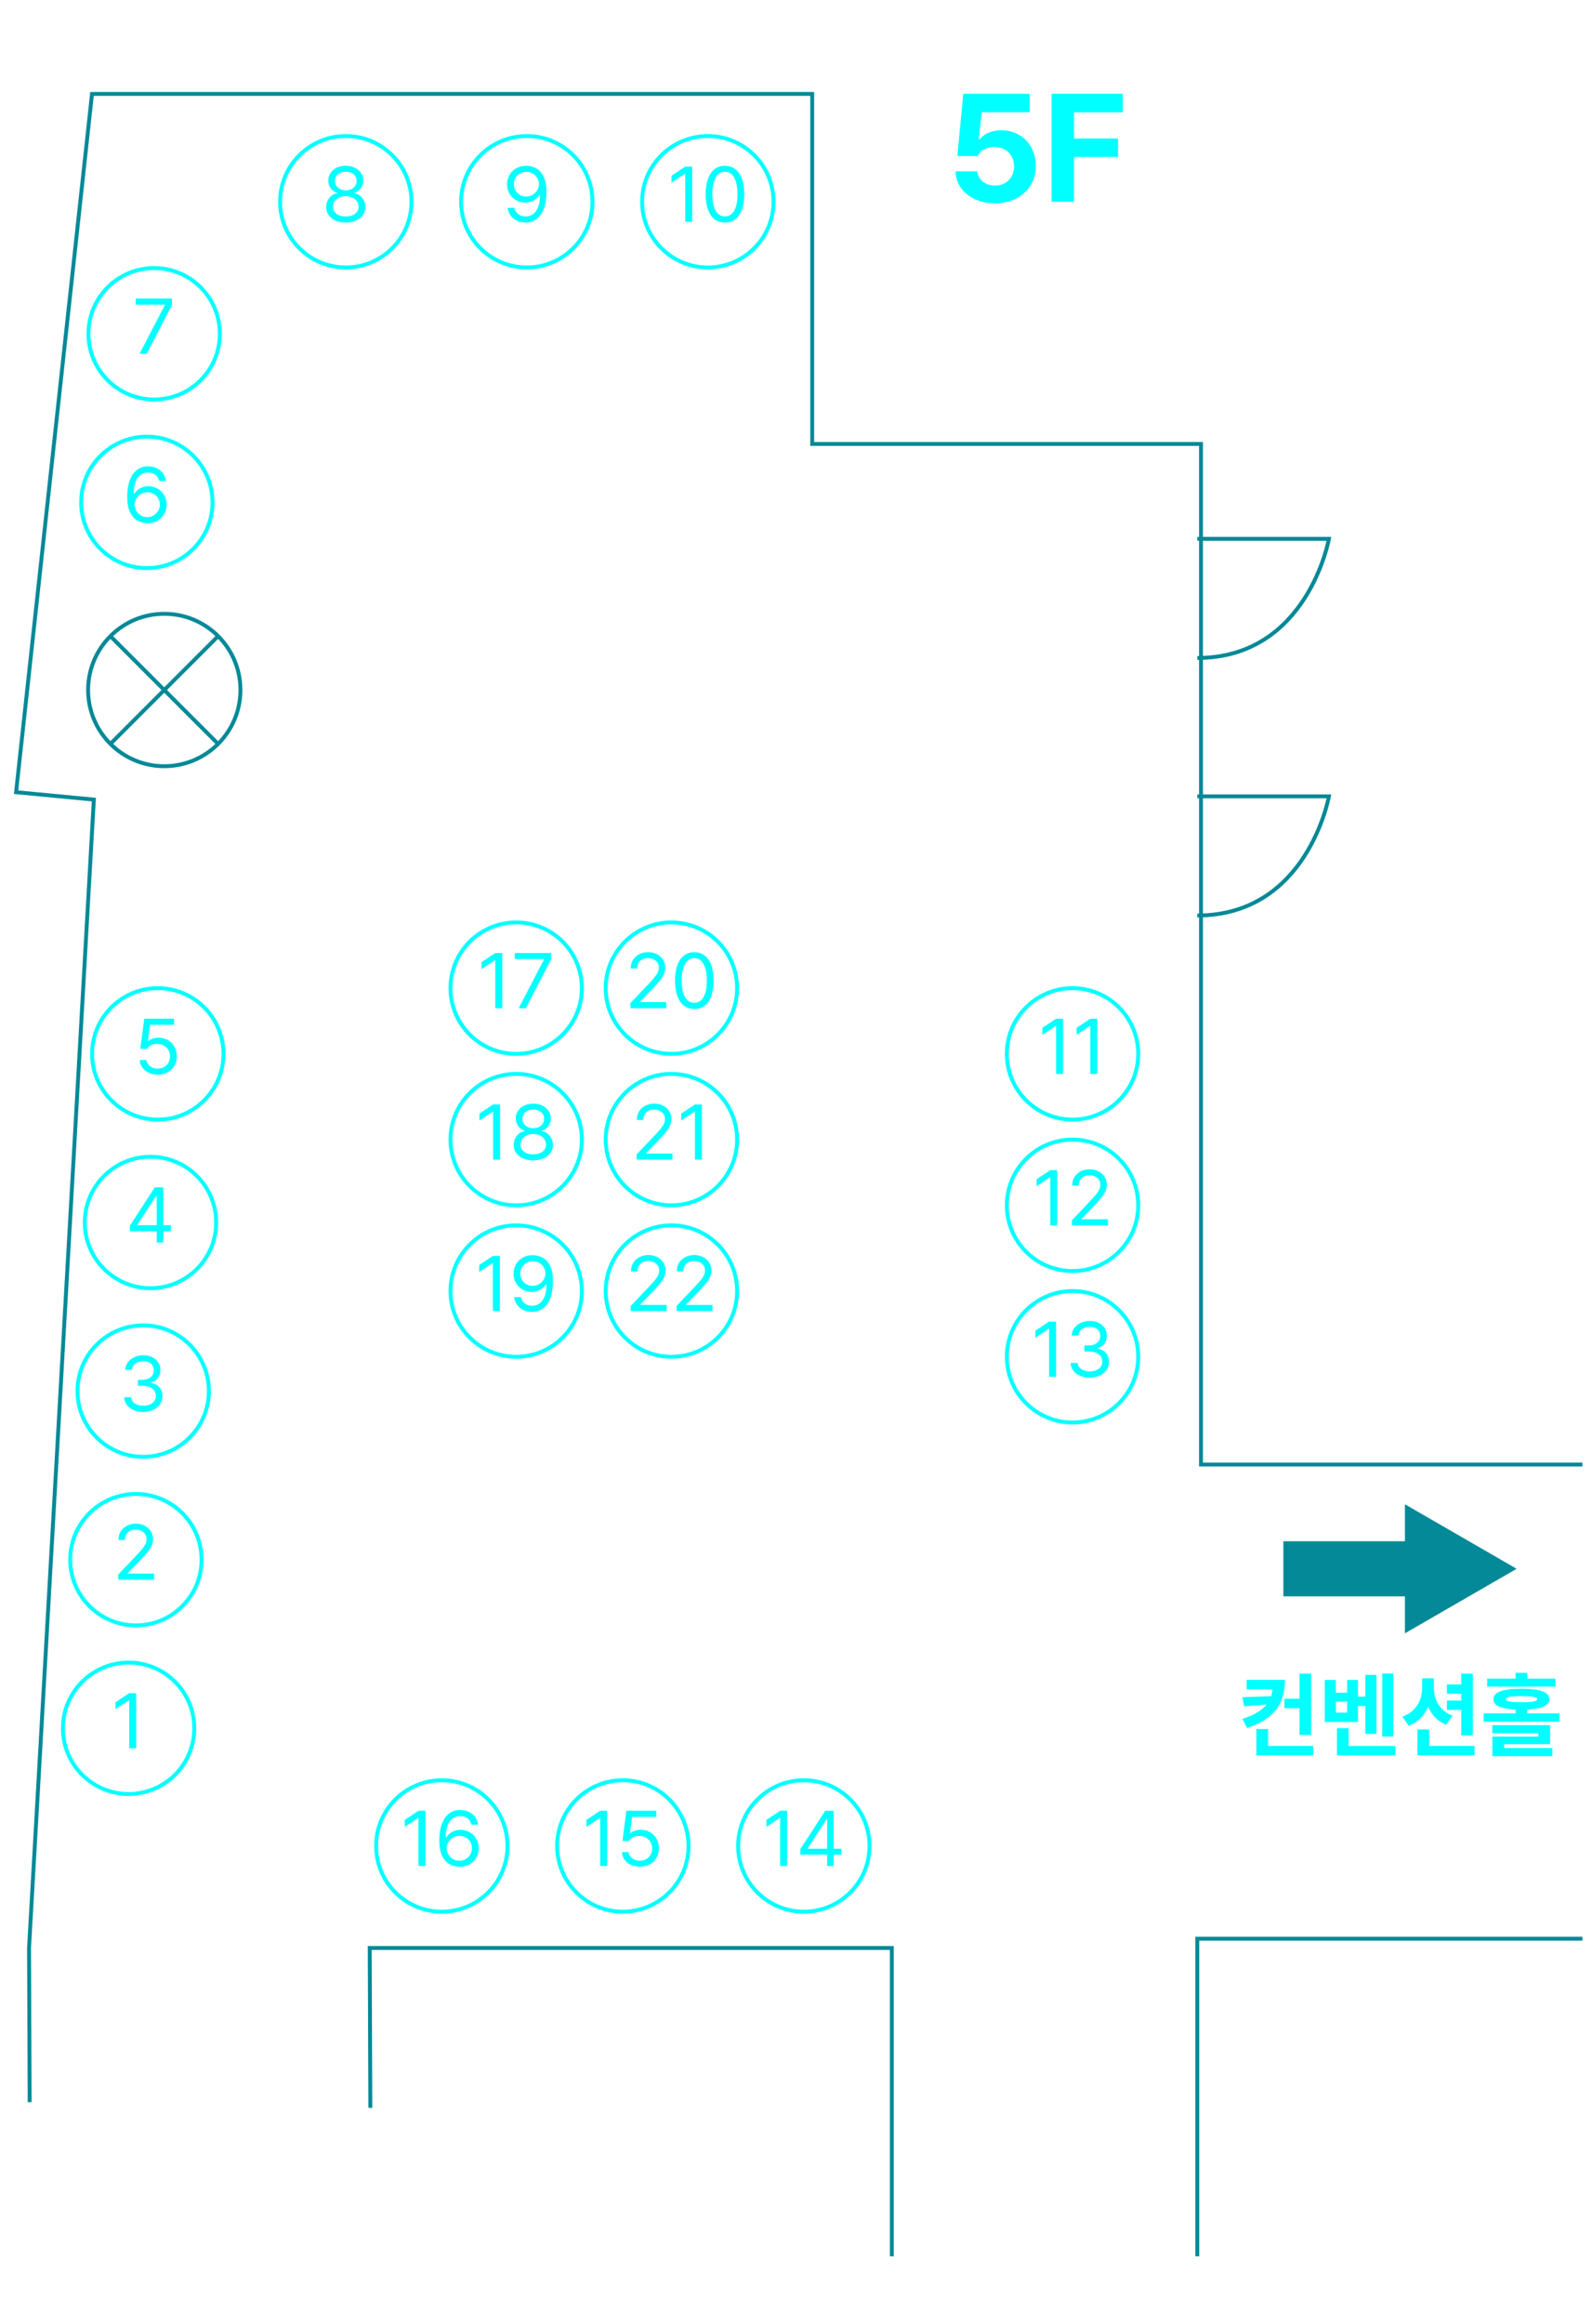 <?xml version="1.0" encoding="UTF-8"?><svg id="a" xmlns="http://www.w3.org/2000/svg" width="407.99" height="595.28" viewBox="0 0 407.99 595.28"><defs><style>.b{stroke:aqua;}.b,.c{fill:none;}.b,.c,.d{stroke-miterlimit:10;}.c,.d{stroke:#038997;}.d{fill:#038997;}.e{fill:aqua;stroke-width:0px;}</style></defs><path class="e" d="m249.85,51.02c-1.52-.7-2.72-1.67-3.6-2.91s-1.33-2.65-1.36-4.21h5.56c.05.7.28,1.33.7,1.88.41.55.96.99,1.63,1.3.67.31,1.41.47,2.2.47.95,0,1.8-.21,2.54-.63.74-.42,1.32-1,1.74-1.75.42-.74.63-1.59.63-2.53s-.21-1.83-.64-2.58c-.43-.75-1.02-1.34-1.78-1.77s-1.62-.64-2.59-.64c-1.03,0-1.91.18-2.63.56-.72.39-1.28.97-1.69,1.75h-5.21l1.51-15.93h17.02v4.72h-12.28l-.76,6.97h.21c.52-.7,1.28-1.27,2.27-1.7s2.09-.65,3.29-.65c1.67,0,3.17.39,4.52,1.16s2.4,1.85,3.16,3.25c.76,1.39,1.15,2.96,1.15,4.71,0,1.85-.44,3.49-1.32,4.95s-2.11,2.59-3.69,3.41c-1.58.82-3.39,1.23-5.44,1.23-1.9,0-3.61-.35-5.13-1.05h0Z"/><path class="e" d="m269.51,24.03h18.22v4.74h-12.49v6.72h11.29v4.72h-11.29v11.48h-5.73v-27.66Z"/><path class="c" d="m306.84,138.03h33.73s-5.43,30.52-33.73,30.52"/><path class="c" d="m306.84,204h33.73s-5.43,30.52-33.73,30.52"/><path class="b" d="m49.79,442.74c0,9.3-7.53,16.83-16.83,16.83s-16.84-7.54-16.84-16.83,7.54-16.84,16.84-16.84,16.83,7.54,16.83,16.84Z"/><path class="e" d="m34.9,447.87h-1.78v-12.31h-.08l-3.44,2.29v-1.78l3.52-2.34h1.78v14.14h0Z"/><path class="b" d="m51.66,399.55c0,9.3-7.54,16.83-16.83,16.83s-16.84-7.54-16.84-16.83,7.54-16.84,16.84-16.84,16.83,7.54,16.83,16.84Z"/><path class="e" d="m30.27,403.39l4.82-5.08c.63-.68,1.11-1.22,1.45-1.64s.59-.82.77-1.2.26-.78.26-1.21c0-.48-.12-.89-.37-1.26-.25-.36-.58-.64-1.01-.85-.43-.2-.9-.3-1.43-.3s-1.04.11-1.45.33-.73.53-.96.93-.34.86-.34,1.39h-1.66c0-.82.18-1.55.57-2.18s.92-1.12,1.61-1.47c.68-.35,1.45-.53,2.29-.53s1.59.17,2.26.52c.67.35,1.19.82,1.57,1.42s.57,1.26.57,1.99c0,.54-.11,1.06-.3,1.55s-.52,1.04-.98,1.64-1.12,1.33-1.96,2.21l-3.24,3.34v.12h6.74v1.56h-9.18l-.02-1.29h-.01Z"/><path class="b" d="m53.53,356.36c0,9.3-7.54,16.83-16.83,16.83s-16.84-7.54-16.84-16.83,7.54-16.84,16.84-16.84,16.83,7.54,16.83,16.84Z"/><path class="e" d="m34.24,361.21c-.73-.31-1.31-.75-1.74-1.32s-.66-1.22-.68-1.96h1.78c.03.44.19.83.47,1.15s.65.58,1.11.76c.46.18.97.27,1.54.27.62,0,1.17-.1,1.67-.31s.87-.5,1.15-.88c.27-.38.41-.81.41-1.29,0-.51-.14-.97-.41-1.37-.26-.4-.66-.71-1.18-.93s-1.14-.33-1.86-.33h-1.15v-1.54h1.15c.57,0,1.07-.1,1.52-.3.45-.2.79-.49,1.03-.85.24-.37.36-.79.36-1.26s-.11-.88-.32-1.24-.52-.63-.92-.83c-.4-.19-.86-.29-1.4-.29-.51,0-.98.1-1.43.28s-.8.44-1.08.77c-.28.34-.43.73-.46,1.18h-1.7c.03-.73.25-1.38.68-1.95s1-1.02,1.7-1.33,1.47-.47,2.3-.47,1.64.17,2.3.52c.66.35,1.16.81,1.51,1.39s.52,1.21.51,1.88c0,.53-.09,1.01-.28,1.44s-.47.8-.84,1.1c-.36.3-.79.52-1.29.66v.1c.61.09,1.13.29,1.58.6s.79.7,1.02,1.18c.23.48.35,1.02.35,1.62,0,.76-.21,1.45-.63,2.07-.42.62-1.01,1.1-1.76,1.45s-1.59.53-2.52.53-1.76-.16-2.49-.47v-.03Z"/><path class="b" d="m55.4,313.17c0,9.3-7.53,16.83-16.83,16.83s-16.84-7.54-16.84-16.83,7.54-16.84,16.84-16.84,16.83,7.54,16.83,16.84Z"/><path class="e" d="m33.31,313.96l6.37-9.81h1.05v2.23h-.74l-4.79,7.36v.12h8.61v1.54h-10.51v-1.45h.01Zm6.86,1.02v-10.82h1.68v14.14h-1.68v-3.32Z"/><path class="b" d="m57.27,269.98c0,9.3-7.54,16.83-16.83,16.83s-16.84-7.54-16.84-16.83,7.54-16.84,16.84-16.84,16.83,7.54,16.83,16.84Z"/><path class="e" d="m38.12,274.81c-.69-.33-1.23-.77-1.64-1.34s-.63-1.21-.66-1.92h1.7c.04.42.19.79.46,1.12s.61.6,1.04.79.89.29,1.39.29c.61,0,1.15-.14,1.63-.41s.85-.65,1.13-1.12c.27-.48.41-1.01.41-1.59s-.14-1.15-.42-1.64-.67-.87-1.17-1.15-1.06-.42-1.69-.42c-.62-.01-1.15.08-1.59.29-.44.21-.79.53-1.05.98h-1.7l1-7.73h7.66v1.56h-6.19l-.53,4.14h.14c.33-.25.71-.45,1.17-.6.45-.15.92-.22,1.41-.22.89,0,1.69.2,2.4.61.72.4,1.28.97,1.68,1.69s.61,1.54.61,2.45-.21,1.71-.63,2.42c-.42.72-1,1.28-1.74,1.68s-1.57.61-2.51.61c-.84,0-1.6-.16-2.29-.49h-.02Z"/><path class="b" d="m54.47,128.7c0,9.3-7.54,16.83-16.83,16.83s-16.84-7.54-16.84-16.83,7.54-16.84,16.84-16.84,16.83,7.54,16.83,16.84Z"/><path class="e" d="m35.23,133.37c-.77-.42-1.4-1.12-1.89-2.12-.49-1-.74-2.31-.74-3.96s.22-3.07.65-4.24c.44-1.17,1.05-2.06,1.86-2.67.8-.61,1.75-.91,2.86-.91.81,0,1.55.16,2.2.47s1.19.75,1.6,1.32.67,1.22.79,1.96h-1.74c-.11-.43-.29-.81-.54-1.14s-.57-.59-.96-.77-.84-.27-1.35-.27c-.77,0-1.44.21-2,.63s-.98,1.04-1.27,1.85-.44,1.78-.44,2.91h.18c.27-.4.6-.74.97-1.02s.78-.5,1.24-.64c.45-.14.93-.21,1.43-.21.83,0,1.6.2,2.31.61s1.26.96,1.68,1.67c.42.71.63,1.52.63,2.41s-.21,1.7-.62,2.43-.99,1.3-1.73,1.72-1.6.63-2.57.62c-.91,0-1.75-.23-2.52-.64h-.03Zm4.15-1.34c.49-.29.88-.68,1.16-1.17.29-.49.43-1.02.43-1.6s-.14-1.1-.41-1.58c-.27-.48-.65-.87-1.14-1.15-.49-.29-1.03-.43-1.63-.43s-1.16.15-1.66.44-.9.69-1.19,1.18c-.3.49-.45,1.01-.45,1.57s.14,1.07.43,1.56.68.88,1.17,1.18,1.05.45,1.66.45,1.14-.15,1.63-.44h0Z"/><path class="b" d="m56.34,85.51c0,9.3-7.54,16.83-16.83,16.83s-16.84-7.54-16.84-16.83,7.54-16.84,16.84-16.84,16.83,7.54,16.83,16.84Z"/><path class="e" d="m42.25,78.15v-.1h-7.48v-1.56h9.3v1.64l-6.46,12.5h-1.84s6.48-12.48,6.48-12.48Z"/><path class="b" d="m130.06,472.89c0,9.3-7.54,16.83-16.83,16.83s-16.84-7.54-16.84-16.83,7.54-16.84,16.84-16.84,16.83,7.54,16.83,16.84Z"/><path class="e" d="m109.03,478.01h-1.78v-12.31h-.08l-3.44,2.29v-1.78l3.52-2.34h1.78v14.14h0Z"/><path class="e" d="m115.21,477.56c-.77-.42-1.4-1.12-1.89-2.12s-.74-2.31-.74-3.96.22-3.07.65-4.24c.44-1.17,1.05-2.06,1.86-2.67.8-.61,1.75-.91,2.86-.91.81,0,1.55.16,2.2.47s1.19.75,1.6,1.32c.41.57.67,1.22.79,1.96h-1.74c-.11-.43-.29-.81-.54-1.14-.25-.33-.57-.59-.96-.77s-.84-.27-1.35-.27c-.77,0-1.44.21-2,.63s-.98,1.04-1.27,1.85c-.29.81-.44,1.78-.44,2.91h.18c.27-.4.6-.74.97-1.02s.78-.5,1.24-.64c.45-.14.93-.21,1.43-.21.83,0,1.6.2,2.31.61.7.4,1.26.96,1.68,1.67.42.71.63,1.51.63,2.41s-.21,1.7-.62,2.43c-.41.73-.99,1.3-1.73,1.72-.75.42-1.6.63-2.57.62-.91-.01-1.75-.23-2.52-.64h-.03Zm4.15-1.34c.49-.29.88-.68,1.16-1.17.29-.48.43-1.02.43-1.6s-.14-1.1-.41-1.58c-.27-.48-.65-.87-1.14-1.15-.49-.29-1.03-.43-1.63-.43s-1.16.15-1.66.44-.9.69-1.19,1.18c-.3.49-.45,1.01-.45,1.57s.14,1.07.43,1.56.68.88,1.17,1.18,1.05.45,1.66.45,1.14-.15,1.63-.44h0Z"/><path class="b" d="m176.45,472.89c0,9.3-7.54,16.83-16.83,16.83s-16.84-7.54-16.84-16.83,7.54-16.84,16.84-16.84,16.83,7.54,16.83,16.84Z"/><path class="e" d="m155.59,478.01h-1.78v-12.31h-.08l-3.44,2.29v-1.78l3.52-2.34h1.78v14.14h0Z"/><path class="e" d="m161.68,477.72c-.69-.32-1.23-.77-1.64-1.34s-.63-1.21-.66-1.92h1.7c.04.42.19.79.46,1.12s.61.6,1.04.79.89.29,1.39.29c.61,0,1.15-.14,1.63-.41.48-.27.85-.65,1.13-1.12.27-.48.41-1.01.41-1.59s-.14-1.15-.42-1.64-.67-.87-1.17-1.15-1.06-.42-1.69-.42c-.62-.01-1.15.08-1.59.29s-.79.53-1.05.98h-1.7l1-7.74h7.66v1.56h-6.19l-.53,4.14h.14c.33-.25.71-.45,1.17-.6.45-.15.92-.22,1.41-.22.89,0,1.69.2,2.4.61.72.4,1.28.97,1.68,1.69s.61,1.54.61,2.45-.21,1.71-.63,2.42c-.42.72-1,1.28-1.74,1.68s-1.57.6-2.51.6c-.84,0-1.6-.16-2.29-.49l-.02.02Z"/><path class="b" d="m222.84,472.89c0,9.3-7.54,16.83-16.83,16.83s-16.84-7.54-16.84-16.83,7.54-16.84,16.84-16.84,16.83,7.54,16.83,16.84Z"/><path class="e" d="m201.71,478.01h-1.78v-12.31h-.08l-3.44,2.29v-1.78l3.52-2.34h1.78v14.14h0Z"/><path class="e" d="m205.12,473.68l6.37-9.81h1.05v2.23h-.74l-4.79,7.36v.12h8.61v1.54h-10.51v-1.45h0Zm6.86,1.02v-10.82h1.68v14.14h-1.68v-3.32Z"/><path class="b" d="m105.45,51.69c0,9.3-7.54,16.83-16.83,16.83s-16.84-7.54-16.84-16.83,7.54-16.84,16.84-16.84,16.83,7.54,16.83,16.84Z"/><path class="e" d="m86,56.5c-.76-.34-1.35-.81-1.78-1.41s-.63-1.28-.63-2.03c0-.6.13-1.16.38-1.68s.6-.95,1.04-1.28.92-.55,1.45-.63v-.08c-.46-.1-.87-.31-1.22-.62-.35-.31-.62-.68-.82-1.12s-.29-.92-.29-1.43c0-.71.19-1.35.58-1.92.38-.57.92-1.02,1.6-1.34.68-.33,1.45-.49,2.3-.49s1.61.16,2.3.49c.68.33,1.22.77,1.61,1.34s.58,1.21.59,1.92c0,.51-.11.98-.31,1.43-.2.44-.47.82-.83,1.12-.35.31-.76.51-1.21.62v.08c.53.08,1.01.29,1.45.63s.79.76,1.05,1.28.39,1.08.4,1.68c0,.76-.22,1.43-.65,2.03s-1.02,1.07-1.79,1.41c-.77.34-1.63.51-2.6.51s-1.85-.17-2.61-.51h-.01Zm4.35-1.36c.49-.21.88-.51,1.14-.88.27-.37.4-.8.4-1.3s-.14-.98-.42-1.39-.67-.74-1.17-.97-1.06-.35-1.69-.35-1.19.12-1.68.35-.88.56-1.17.97c-.28.41-.42.88-.42,1.39s.12.93.39,1.3.64.66,1.13.88,1.07.32,1.74.32,1.24-.11,1.74-.32h.01Zm-.3-6.69c.42-.21.75-.49.99-.85.23-.36.35-.77.35-1.24s-.11-.88-.34-1.24c-.23-.36-.55-.63-.98-.83-.42-.2-.91-.29-1.46-.29s-1.04.1-1.45.29c-.41.2-.74.47-.97.83s-.35.77-.35,1.24.12.88.36,1.24.57.64.99.85.89.31,1.43.31,1.01-.1,1.44-.31h-.01Z"/><path class="b" d="m151.84,51.69c0,9.3-7.54,16.83-16.83,16.83s-16.84-7.54-16.84-16.83,7.54-16.84,16.84-16.84,16.83,7.54,16.83,16.84Z"/><path class="e" d="m137.42,43.12c.77.42,1.41,1.12,1.89,2.11.49.99.73,2.31.73,3.94s-.21,3.07-.64,4.24-1.05,2.06-1.86,2.68c-.81.61-1.76.92-2.87.92-.82,0-1.56-.16-2.21-.48s-1.18-.76-1.59-1.32-.67-1.22-.79-1.97h1.74c.1.44.28.82.54,1.15s.58.59.97.78.84.28,1.35.28c.77,0,1.43-.21,1.99-.64.56-.43.99-1.05,1.28-1.86.3-.81.45-1.79.45-2.92h-.2c-.27.39-.6.73-.97,1.01s-.78.49-1.23.64c-.45.15-.92.22-1.42.22-.84,0-1.61-.2-2.32-.61s-1.27-.96-1.68-1.67c-.42-.71-.62-1.51-.62-2.39s.2-1.68.62-2.41.99-1.3,1.74-1.72c.75-.42,1.61-.63,2.59-.62.9,0,1.74.23,2.51.64h0Zm-4.16,1.33c-.49.29-.88.67-1.16,1.16s-.42,1.02-.42,1.59.14,1.11.41,1.59.65.86,1.13,1.14,1.02.42,1.63.42,1.15-.15,1.65-.45.9-.69,1.19-1.18c.29-.49.44-1.01.44-1.55s-.14-1.05-.42-1.54c-.28-.48-.67-.87-1.16-1.17-.49-.29-1.04-.44-1.65-.44s-1.15.14-1.65.43h0Z"/><path class="b" d="m198.23,51.69c0,9.3-7.54,16.83-16.83,16.83s-16.84-7.54-16.84-16.83,7.54-16.84,16.84-16.84,16.83,7.54,16.83,16.84Z"/><path class="e" d="m177.39,56.81h-1.78v-12.3h-.08l-3.44,2.29v-1.78l3.52-2.34h1.78v14.14h0Z"/><path class="e" d="m183.12,56.16c-.74-.57-1.3-1.39-1.69-2.48s-.59-2.4-.59-3.94.2-2.82.59-3.91.96-1.92,1.69-2.49c.74-.57,1.63-.86,2.66-.86s1.91.29,2.66.86c.74.57,1.31,1.41,1.7,2.49.39,1.09.59,2.39.59,3.91s-.19,2.85-.58,3.94-.95,1.91-1.69,2.48-1.63.85-2.68.85-1.93-.28-2.67-.85h0Zm4.41-1.38c.49-.44.86-1.09,1.1-1.94.25-.85.37-1.88.37-3.1s-.13-2.25-.38-3.11-.62-1.51-1.1-1.96c-.48-.45-1.06-.67-1.74-.67s-1.26.23-1.74.67c-.48.45-.85,1.1-1.11,1.96s-.39,1.89-.39,3.11.13,2.24.39,3.1c.26.85.63,1.5,1.11,1.94s1.06.66,1.74.66,1.26-.22,1.75-.66h0Z"/><path class="b" d="m149.12,253.14c0,9.3-7.54,16.83-16.83,16.83s-16.84-7.54-16.84-16.83,7.54-16.84,16.84-16.84,16.83,7.54,16.83,16.84Z"/><path class="e" d="m128.71,258.27h-1.78v-12.3h-.08l-3.44,2.29v-1.78l3.52-2.34h1.78v14.14h0Z"/><path class="e" d="m139.41,245.79v-.1h-7.48v-1.56h9.3v1.64l-6.46,12.5h-1.84l6.48-12.48Z"/><path class="b" d="m149.12,291.94c0,9.3-7.54,16.83-16.83,16.83s-16.84-7.54-16.84-16.83,7.54-16.84,16.84-16.84,16.83,7.54,16.83,16.84Z"/><path class="e" d="m128.16,297.06h-1.78v-12.3h-.08l-3.44,2.29v-1.78l3.52-2.34h1.78v14.14h0Z"/><path class="e" d="m134.05,296.75c-.76-.34-1.35-.81-1.78-1.41s-.63-1.28-.63-2.03c0-.6.13-1.16.38-1.68s.6-.95,1.04-1.28.92-.55,1.45-.63v-.08c-.46-.1-.87-.31-1.22-.62s-.62-.68-.82-1.12c-.2-.44-.29-.92-.29-1.43,0-.71.19-1.35.58-1.92.38-.57.92-1.02,1.6-1.34.68-.33,1.45-.49,2.3-.49s1.61.16,2.3.49c.68.33,1.22.77,1.61,1.34s.58,1.21.59,1.92c0,.51-.11.98-.31,1.43-.2.44-.47.82-.83,1.12-.35.31-.76.51-1.21.62v.08c.53.08,1.01.29,1.45.63s.79.76,1.05,1.28c.26.52.39,1.08.4,1.68,0,.76-.22,1.43-.65,2.03s-1.02,1.07-1.79,1.41c-.77.34-1.63.51-2.6.51s-1.85-.17-2.61-.51h0Zm4.35-1.36c.49-.21.88-.51,1.14-.88.27-.37.4-.8.4-1.3s-.14-.98-.42-1.39-.67-.74-1.17-.97-1.06-.35-1.69-.35-1.19.12-1.68.35c-.49.23-.88.56-1.17.97-.28.41-.42.88-.42,1.39s.12.93.39,1.3.64.66,1.13.88,1.07.32,1.74.32,1.24-.11,1.74-.32h0Zm-.3-6.69c.42-.21.75-.49.99-.85.23-.36.35-.77.35-1.24s-.11-.88-.34-1.24-.55-.63-.98-.83c-.42-.2-.91-.29-1.46-.29s-1.04.1-1.45.29c-.41.2-.74.47-.97.83s-.35.77-.35,1.24.12.88.36,1.24.57.64.99.85.89.31,1.43.31,1.01-.1,1.44-.31h-.01Z"/><path class="b" d="m149.12,330.74c0,9.3-7.54,16.83-16.83,16.83s-16.84-7.54-16.84-16.83,7.54-16.84,16.84-16.84,16.83,7.54,16.83,16.84Z"/><path class="e" d="m128.1,335.86h-1.78v-12.31h-.08l-3.44,2.29v-1.78l3.52-2.34h1.78v14.14h0Z"/><path class="e" d="m139.08,322.17c.77.42,1.41,1.12,1.89,2.11.49.99.73,2.31.73,3.94s-.21,3.07-.64,4.24c-.43,1.17-1.05,2.06-1.86,2.68-.81.61-1.76.92-2.87.92-.82,0-1.56-.16-2.21-.48s-1.18-.76-1.59-1.32-.67-1.22-.79-1.97h1.74c.1.44.28.82.54,1.15.25.33.58.59.97.78s.84.28,1.35.28c.77,0,1.43-.21,1.99-.64.56-.43.99-1.05,1.28-1.86.3-.81.45-1.78.45-2.92h-.2c-.27.39-.6.73-.97,1.01s-.78.49-1.23.64c-.45.15-.92.23-1.42.23-.84,0-1.61-.2-2.32-.61s-1.27-.96-1.68-1.67c-.42-.71-.62-1.51-.62-2.39s.2-1.68.62-2.41c.41-.73.99-1.3,1.74-1.72s1.61-.63,2.59-.62c.9.01,1.74.23,2.51.64h0Zm-4.16,1.33c-.49.29-.88.67-1.16,1.16s-.42,1.02-.42,1.59.14,1.11.41,1.59.65.86,1.13,1.14c.48.28,1.02.42,1.63.42s1.15-.15,1.65-.45c.5-.3.9-.69,1.19-1.18.29-.49.44-1.01.44-1.55s-.14-1.05-.42-1.54-.67-.87-1.16-1.17c-.49-.29-1.04-.44-1.65-.44s-1.15.14-1.65.43h0Z"/><path class="b" d="m291.7,269.98c0,9.3-7.54,16.83-16.83,16.83s-16.84-7.54-16.84-16.83,7.54-16.84,16.84-16.84,16.83,7.54,16.83,16.84Z"/><path class="e" d="m272.43,275.1h-1.78v-12.3h-.08l-3.44,2.29v-1.78l3.52-2.34h1.78v14.14h0Z"/><path class="e" d="m281.2,275.1h-1.78v-12.3h-.08l-3.44,2.29v-1.78l3.52-2.34h1.78v14.14h0Z"/><path class="b" d="m291.7,308.77c0,9.3-7.54,16.83-16.83,16.83s-16.84-7.54-16.84-16.83,7.54-16.84,16.84-16.84,16.83,7.54,16.83,16.84Z"/><path class="e" d="m270.94,313.9h-1.78v-12.31h-.08l-3.44,2.29v-1.78l3.52-2.34h1.78v14.14h0Z"/><path class="e" d="m274.69,312.61l4.82-5.08c.63-.68,1.12-1.22,1.45-1.64.34-.42.59-.82.77-1.2s.26-.78.26-1.21c0-.48-.12-.89-.37-1.26-.25-.36-.58-.64-1.01-.85s-.9-.3-1.43-.3-1.04.11-1.45.33-.73.53-.96.93c-.23.4-.34.86-.34,1.39h-1.66c0-.82.18-1.55.57-2.18s.92-1.12,1.61-1.47c.68-.35,1.45-.53,2.3-.53s1.59.17,2.26.52c.67.35,1.19.82,1.57,1.42s.57,1.26.57,1.99c0,.54-.11,1.06-.3,1.55s-.52,1.04-.98,1.64-1.12,1.33-1.96,2.21l-3.24,3.34v.12h6.74v1.56h-9.18l-.02-1.29h-.02Z"/><path class="b" d="m291.7,347.57c0,9.3-7.54,16.83-16.83,16.83s-16.84-7.54-16.84-16.83,7.54-16.84,16.84-16.84,16.83,7.54,16.83,16.84Z"/><path class="e" d="m270.64,352.69h-1.78v-12.31h-.08l-3.44,2.29v-1.78l3.52-2.34h1.78v14.14h0Z"/><path class="e" d="m276.8,352.42c-.73-.31-1.31-.75-1.74-1.32s-.66-1.22-.68-1.96h1.78c.03.44.19.83.47,1.15s.65.58,1.11.76c.46.18.97.27,1.54.27.62,0,1.17-.1,1.66-.31s.87-.5,1.15-.88c.27-.38.41-.81.41-1.29,0-.51-.14-.97-.41-1.37-.26-.4-.66-.71-1.18-.93s-1.14-.33-1.86-.33h-1.15v-1.54h1.15c.57,0,1.07-.1,1.52-.3.45-.2.79-.49,1.03-.85.24-.37.36-.79.36-1.26s-.11-.88-.32-1.24-.52-.63-.92-.83c-.4-.19-.86-.29-1.4-.29-.51,0-.98.1-1.43.28s-.8.44-1.08.77c-.28.34-.43.73-.46,1.18h-1.7c.03-.73.25-1.38.68-1.95s1-1.02,1.7-1.33,1.47-.47,2.31-.47,1.64.17,2.3.52c.66.35,1.16.81,1.51,1.39.35.58.52,1.21.51,1.88,0,.53-.09,1.01-.28,1.44s-.47.8-.84,1.1c-.36.3-.79.52-1.29.66v.1c.61.09,1.13.29,1.58.6.45.31.79.7,1.02,1.18.23.48.35,1.02.35,1.62,0,.76-.21,1.45-.63,2.07s-1.01,1.1-1.76,1.45-1.59.53-2.52.53-1.76-.16-2.5-.47v-.03Z"/><path class="b" d="m188.9,253.14c0,9.3-7.54,16.83-16.83,16.83s-16.84-7.54-16.84-16.83,7.54-16.84,16.84-16.84,16.83,7.54,16.83,16.84Z"/><path class="e" d="m161.55,256.98l4.82-5.08c.63-.68,1.11-1.22,1.45-1.64s.59-.82.77-1.2c.18-.38.26-.78.26-1.21,0-.48-.12-.89-.37-1.26-.25-.36-.58-.64-1.01-.84s-.9-.3-1.43-.3-1.04.11-1.45.33-.73.53-.96.93c-.23.4-.34.86-.34,1.39h-1.66c0-.82.18-1.55.57-2.18s.92-1.12,1.61-1.47c.68-.35,1.45-.53,2.29-.53s1.59.17,2.26.52c.67.34,1.19.82,1.57,1.42.38.6.57,1.26.57,1.99,0,.54-.11,1.06-.3,1.55s-.52,1.04-.98,1.64c-.46.6-1.12,1.34-1.96,2.21l-3.24,3.34v.12h6.74v1.56h-9.18l-.02-1.29h-.01Z"/><path class="e" d="m175.27,257.61c-.74-.57-1.3-1.39-1.69-2.48s-.59-2.4-.59-3.94.2-2.82.59-3.91.96-1.92,1.69-2.49c.74-.57,1.63-.86,2.66-.86s1.91.29,2.66.86c.74.57,1.31,1.41,1.7,2.49.39,1.09.59,2.39.59,3.91s-.19,2.85-.58,3.94c-.39,1.09-.95,1.91-1.69,2.48s-1.63.85-2.68.85-1.93-.28-2.67-.85h0Zm4.41-1.38c.49-.44.86-1.09,1.1-1.94.25-.85.37-1.88.37-3.1s-.13-2.25-.38-3.11-.62-1.51-1.1-1.96c-.48-.45-1.06-.67-1.74-.67s-1.26.23-1.74.67c-.48.45-.85,1.1-1.11,1.96s-.39,1.89-.39,3.11.13,2.24.39,3.1c.26.85.63,1.5,1.11,1.94s1.06.66,1.74.66,1.26-.22,1.75-.66h0Z"/><path class="b" d="m188.9,291.94c0,9.3-7.54,16.83-16.83,16.83s-16.84-7.54-16.84-16.83,7.54-16.84,16.84-16.84,16.83,7.54,16.83,16.84Z"/><path class="e" d="m163.12,295.77l4.82-5.08c.63-.68,1.11-1.22,1.45-1.64s.59-.82.77-1.2c.18-.38.26-.78.26-1.21,0-.48-.12-.89-.37-1.26-.25-.36-.58-.64-1.01-.84-.43-.2-.9-.3-1.43-.3s-1.04.11-1.45.33-.73.53-.96.93c-.23.4-.34.86-.34,1.39h-1.66c0-.82.18-1.55.57-2.18s.92-1.12,1.61-1.47c.68-.35,1.45-.53,2.29-.53s1.59.17,2.26.52c.67.34,1.19.82,1.57,1.42s.57,1.26.57,1.99c0,.54-.11,1.06-.3,1.55s-.52,1.04-.98,1.64c-.46.6-1.12,1.34-1.96,2.21l-3.24,3.34v.12h6.74v1.56h-9.18l-.02-1.29h-.01Z"/><path class="e" d="m179.88,297.06h-1.78v-12.3h-.08l-3.44,2.29v-1.78l3.52-2.34h1.78v14.14h0Z"/><path class="b" d="m188.9,330.74c0,9.3-7.54,16.83-16.83,16.83s-16.84-7.54-16.84-16.83,7.54-16.84,16.84-16.84,16.83,7.54,16.83,16.84Z"/><path class="e" d="m161.63,334.57l4.82-5.08c.63-.68,1.11-1.22,1.45-1.64s.59-.82.77-1.2.26-.78.26-1.21c0-.48-.12-.89-.37-1.26-.25-.36-.58-.64-1.01-.85-.43-.2-.9-.3-1.43-.3s-1.04.11-1.45.33-.73.53-.96.93c-.23.4-.34.86-.34,1.39h-1.66c0-.82.18-1.55.57-2.18s.92-1.12,1.61-1.47c.68-.35,1.45-.53,2.29-.53s1.59.17,2.26.52c.67.35,1.19.82,1.57,1.42s.57,1.26.57,1.99c0,.54-.11,1.06-.3,1.55s-.52,1.04-.98,1.64c-.46.6-1.12,1.33-1.96,2.21l-3.24,3.34v.12h6.74v1.56h-9.18l-.02-1.29h-.01Z"/><path class="e" d="m173.37,334.57l4.82-5.08c.63-.68,1.11-1.22,1.45-1.64s.59-.82.77-1.2.26-.78.26-1.21c0-.48-.12-.89-.37-1.26-.25-.36-.58-.64-1.01-.85-.43-.2-.9-.3-1.43-.3s-1.04.11-1.45.33-.73.53-.96.93c-.23.4-.34.86-.34,1.39h-1.66c0-.82.18-1.55.57-2.18s.92-1.12,1.61-1.47c.68-.35,1.45-.53,2.29-.53s1.59.17,2.26.52c.67.35,1.19.82,1.57,1.42s.57,1.26.57,1.99c0,.54-.11,1.06-.3,1.55s-.52,1.04-.98,1.64c-.46.6-1.12,1.33-1.96,2.21l-3.24,3.34v.12h6.74v1.56h-9.18l-.02-1.29h-.01Z"/><path class="c" d="m61.62,176.76c0,10.78-8.74,19.52-19.52,19.52s-19.52-8.74-19.52-19.52,8.74-19.52,19.52-19.52,19.52,8.74,19.52,19.52Z"/><polyline class="c" points="306.84 578 306.84 496.64 405.53 496.64"/><polyline class="c" points="7.6 538.51 7.44 499.01 10.73 440.86 24.05 204.83 4.12 202.94 23.58 24.06 208.15 24.06 208.15 113.73 307.79 113.73 307.79 375.17 405.53 375.17"/><polyline class="c" points="94.91 539.97 94.75 499.01 228.55 499.01 228.55 578"/><line class="c" x1="28.29" y1="190.57" x2="55.9" y2="162.96"/><line class="c" x1="55.9" y1="190.57" x2="28.29" y2="162.96"/><polygon class="d" points="387.68 401.88 360.55 386.22 360.55 395.32 329.4 395.32 329.4 408.44 360.55 408.44 360.55 417.54 387.68 401.88"/><path class="e" d="m328.34,435.72c-.64,1.55-1.67,2.9-3.1,4.06s-3.33,2.11-5.68,2.86l-1.16-2.32c1.96-.62,3.51-1.36,4.66-2.22,1.15-.86,1.95-1.81,2.42-2.87s.71-2.29.71-3.68v-1.22h3.1c0,2.04-.32,3.84-.95,5.39Zm-9.51,1.4l-.43-2.36,8.12-.27v1.99l-7.69.64h0Zm9.28-4.38h-8.64v-2.41h8.64v2.41Zm-3.11,16.05h-3.02v-5.85h3.02v5.85Zm11.54.87h-14.56v-2.41h14.56v2.41Zm-3.17-12.07h-4.2v-2.42h4.2v2.42Zm2.63,6.86h-2.97v-15.71h2.97v15.71Z"/><path class="e" d="m342.35,433.61h2.89v-3.25h2.77v10.76h-8.5v-10.76h2.83v3.25h.01Zm2.89,5.12v-2.84h-2.89v2.84h2.89Zm.37,9.93h-2.98v-5.95h2.98v5.95Zm12,1.01h-14.98v-2.41h14.98v2.41Zm-6.93-12.64h-3.44v-2.4h3.44v2.4Zm2.06,7.14h-2.82v-15.11h2.82v15.11Zm4.33.68h-2.84v-16.14h2.84v16.14Z"/><path class="e" d="m366.21,436.57c-.43,1.28-1.08,2.39-1.95,3.35-.87.96-1.95,1.69-3.24,2.18l-1.63-2.34c1.13-.41,2.08-.98,2.84-1.73s1.32-1.61,1.69-2.57c.36-.96.54-1.99.54-3.06v-2.46h2.41v2.46c0,1.51-.23,2.9-.66,4.17Zm.07,12.17h-3.02v-5.71h3.02v5.71Zm11.62.92h-14.65v-2.41h14.65v2.41Zm-9.92-14.34c.35.92.88,1.75,1.6,2.49s1.62,1.31,2.71,1.7l-1.66,2.32c-1.22-.48-2.24-1.2-3.07-2.14s-1.45-2.03-1.86-3.27c-.41-1.24-.62-2.58-.62-4.03v-2.46h2.38v2.46c0,1.03.17,2.01.52,2.93Zm7.18-1.42h-4.34v-2.4h4.34v2.4Zm0,4.13h-4.34v-2.4h4.34v2.4Zm2.28,6.5h-2.97v-15.79h2.97v15.79Z"/><path class="e" d="m399.65,441.05h-19.43v-2.14h19.43v2.14Zm-1.03-8.98h-17.49v-2.07h17.49v2.07Zm-1.35,14.73h-11.78v1.37h-3.03v-3.31h11.76v-.87h-11.78v-2.06h14.82v4.87h0Zm.56,3.08h-15.37v-2.08h15.37v2.08Zm-2.55-16.62c1.19.44,1.79,1.11,1.79,2.02s-.59,1.59-1.78,2.02-2.98.66-5.37.67c-2.41-.02-4.21-.24-5.4-.67-1.19-.43-1.78-1.11-1.78-2.02s.59-1.59,1.78-2.02c1.19-.44,2.99-.66,5.39-.66s4.18.22,5.37.66h0Zm-5.68,1.25c-.97,0-1.7.03-2.2.08s-.86.14-1.11.25-.36.26-.36.44c0,.19.13.34.4.45.26.11.68.2,1.24.26s1.34.09,2.34.09,1.77-.03,2.35-.09c.57-.06,1-.15,1.27-.26.27-.11.4-.26.4-.45s-.12-.33-.37-.44-.63-.19-1.13-.25c-.5-.05-1.23-.08-2.18-.09h-.65Zm1.8-2.75h-3v-3.24h3v3.24Zm0,8.23h-3v-2.87h3v2.87Z"/></svg>